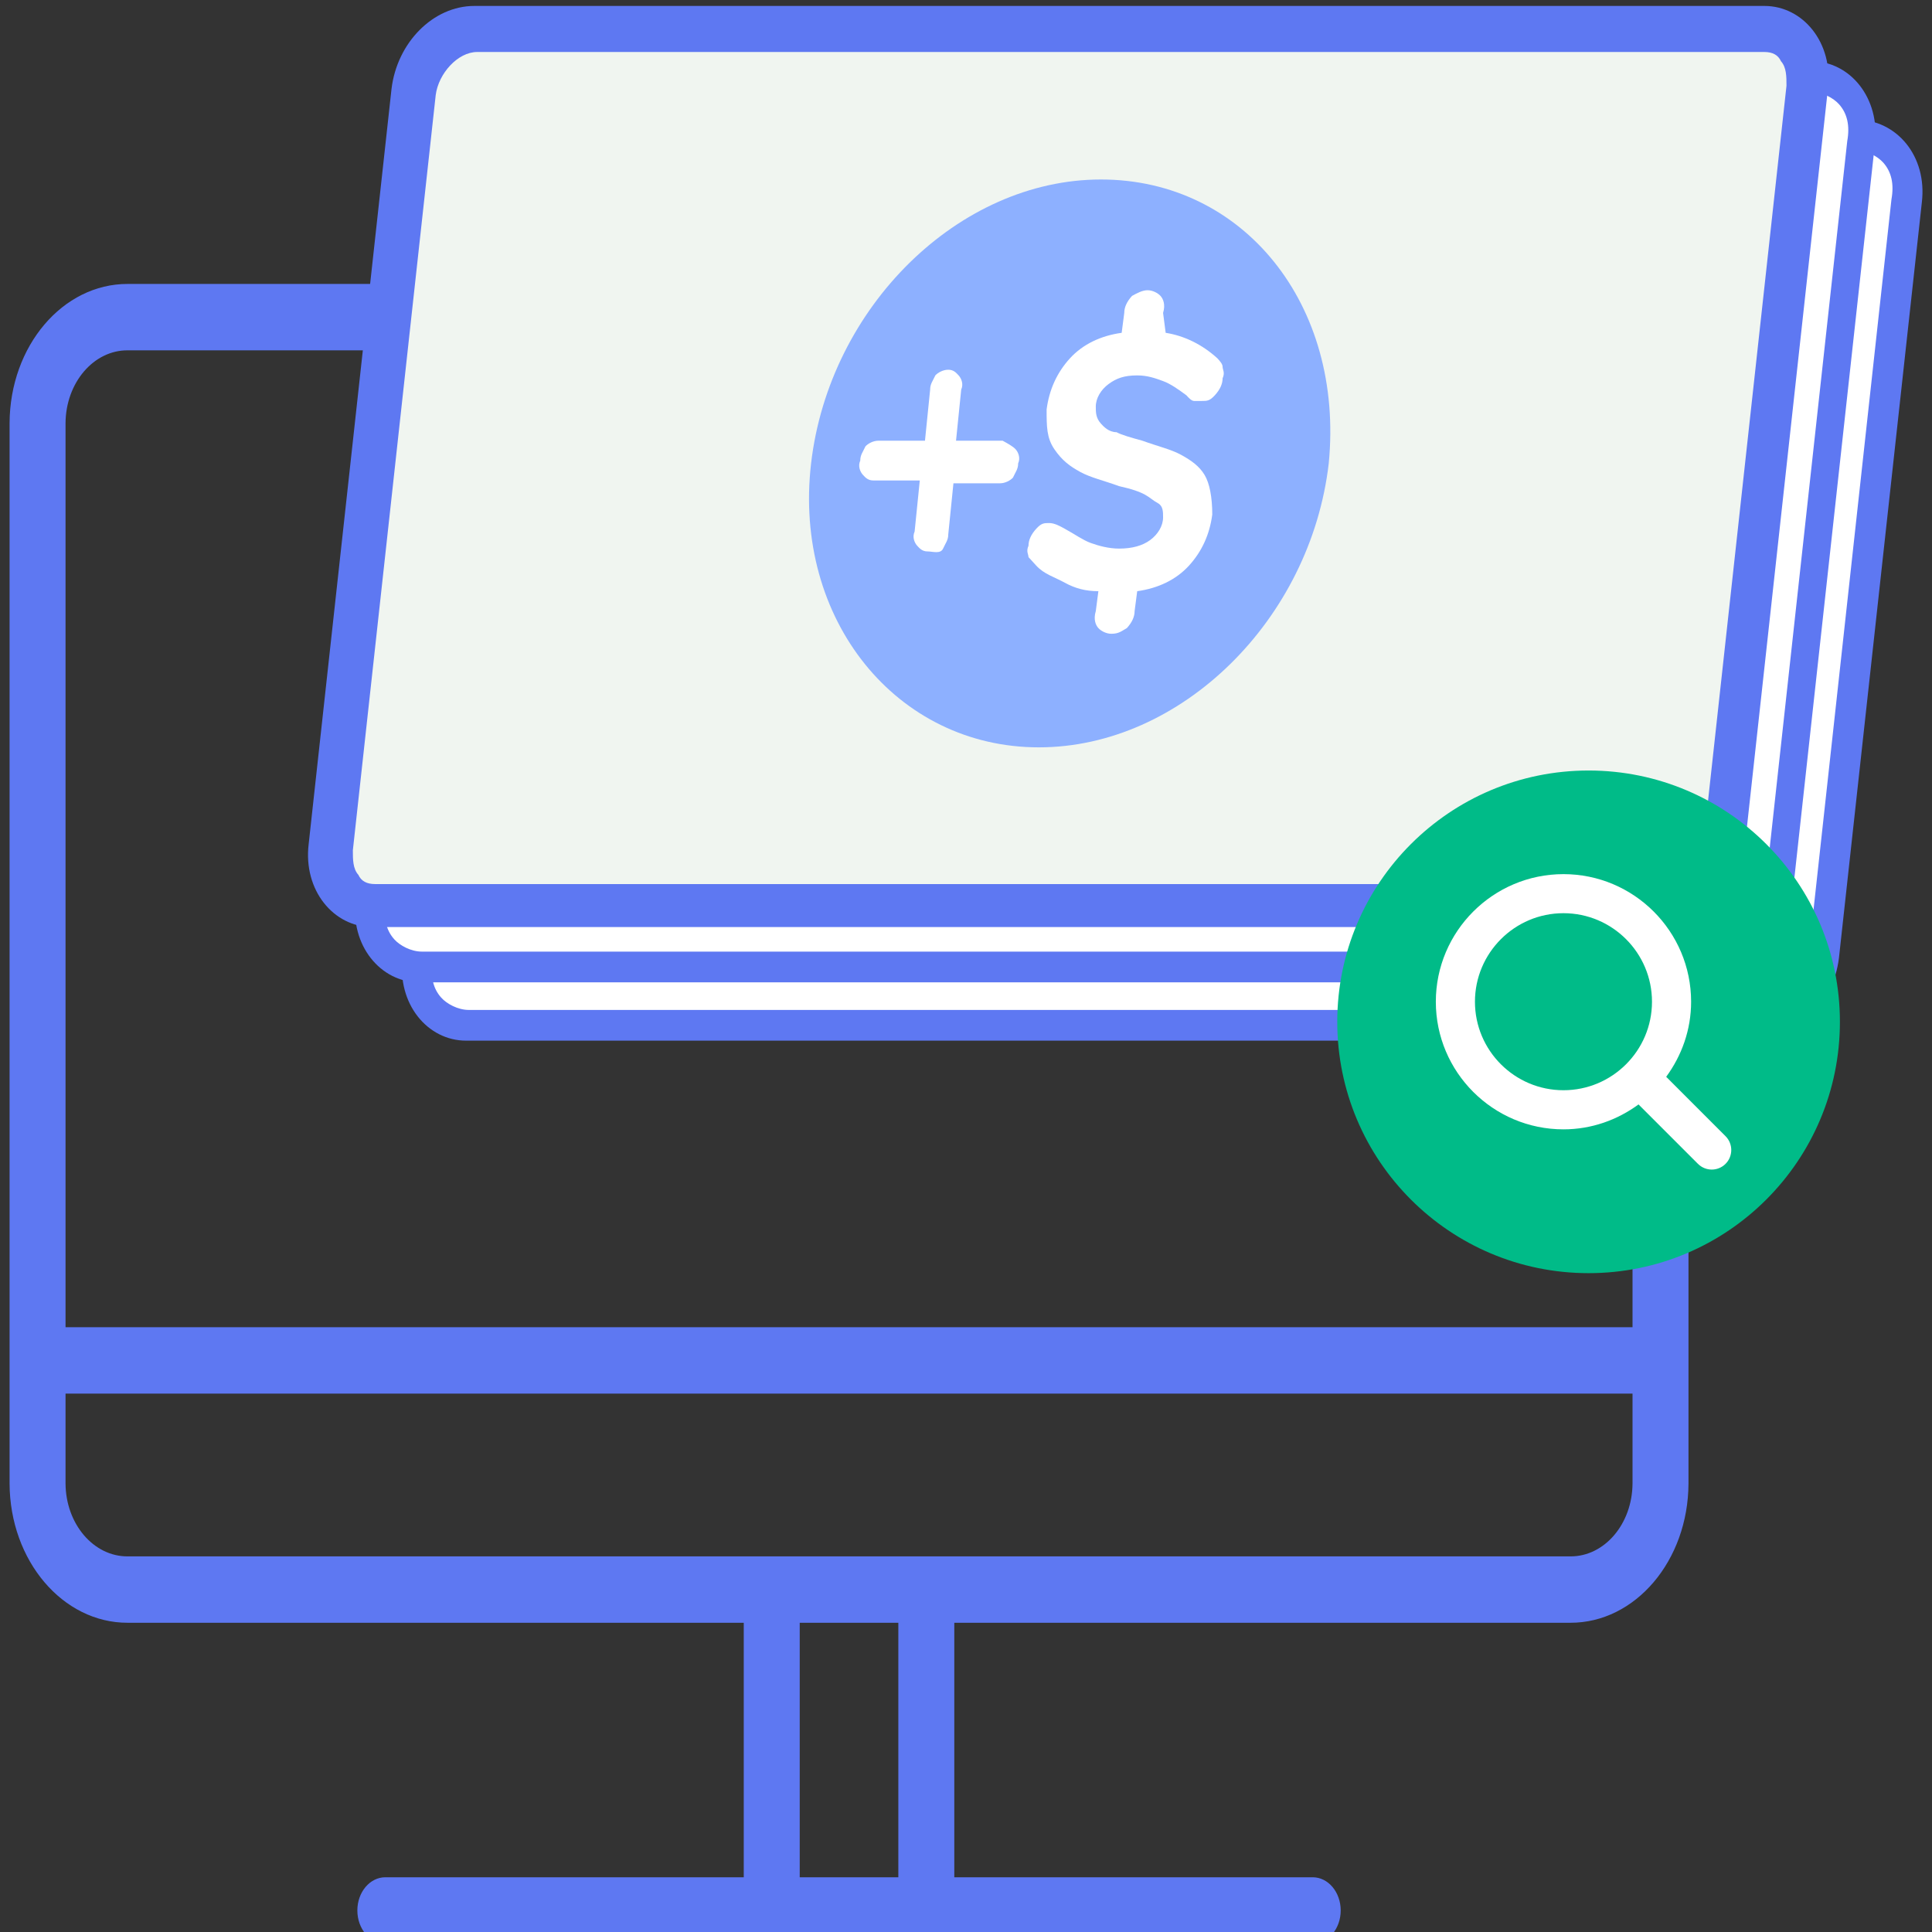 <svg xmlns:dc="http://purl.org/dc/elements/1.1/" xmlns:svg="http://www.w3.org/2000/svg" xmlns:rdf="http://www.w3.org/1999/02/22-rdf-syntax-ns#" xmlns:inkscape="http://www.inkscape.org/namespaces/inkscape" xmlns:sodipodi="http://sodipodi.sourceforge.net/DTD/sodipodi-0.dtd" xmlns:cc="http://creativecommons.org/ns#" xmlns="http://www.w3.org/2000/svg" xmlns:xlink="http://www.w3.org/1999/xlink" id="Camada_1" inkscape:version="0.92.3 (2405546, 2018-03-11)" sodipodi:docname="painel_dos_parcelamentos.svg" x="0px" y="0px" width="60px" height="60px" viewBox="0 0 60 60" xml:space="preserve"><rect x="0" y="0" width="60" height="60" fill="#333333" stroke="none"/><g id="g3884" transform="matrix(0.102,0,0,0.121,-17.91,-4.387)">	<path id="path3850" inkscape:connector-curvature="0" fill="#5E78F2" d="M653.703,109.132H214.482  c-19.793-0.047-35.889,15.938-35.978,35.731v272.161c0.089,19.793,16.185,35.779,35.978,35.731h187.559v65.32H292.913  c-4.705,0-8.52,3.814-8.52,8.52c0,4.706,3.814,8.52,8.52,8.52H575.27c4.705,0,8.52-3.814,8.52-8.52c0-4.706-3.814-8.52-8.52-8.52  H466.143v-65.32h187.559c19.794,0.047,35.889-15.938,35.978-35.731V144.863C689.592,125.07,673.496,109.085,653.703,109.132z   M214.482,126.172h439.221c10.387-0.057,18.859,8.305,18.939,18.692v232.034H195.543V144.864  C195.622,134.477,204.095,126.115,214.482,126.172z M449.104,518.076h-30.023v-65.32h30.023V518.076z M653.703,435.717H214.482  c-10.387,0.057-18.859-8.305-18.939-18.692v-23.088h477.099v23.088C672.562,427.412,664.089,435.774,653.703,435.717z"></path>	<g id="g3856">		<path id="path3852" inkscape:connector-curvature="0" fill="#FFFFFF" d="M318.345,299.41c-5.046,0-8.41-1.576-11.775-4.728   c-3.364-3.152-4.205-7.88-4.205-12.609l25.231-193.858c0.841-9.456,10.934-18.125,21.026-18.125h392.764   c4.205,0,8.41,1.576,11.775,4.728s4.205,7.88,4.205,12.609l-25.231,193.858c-0.841,9.456-10.934,18.125-21.026,18.125H318.345z"></path>		<path id="path3854" inkscape:connector-curvature="0" fill="#5E78F2" d="M740.545,74.818c3.364,0,6.728,1.576,8.41,3.152   c2.523,2.364,3.364,5.516,2.523,9.456l-25.231,193.858c-0.841,7.88-8.41,14.185-16.821,14.185H318.345   c-3.364,0-6.728-1.576-8.41-3.152c-2.523-2.364-3.364-5.516-2.523-9.456l25.231-193.858c0.841-7.88,8.41-14.185,16.821-14.185   H740.545 M740.545,66.938H348.622c-12.616,0-23.549,9.456-25.231,21.277L298.16,282.074c-1.682,11.821,7.569,21.277,19.344,21.277   h392.764c12.616,0,23.549-9.456,25.231-21.277L760.73,88.215C762.412,76.394,753.161,66.938,740.545,66.938z"></path>	</g>	<g id="g3862">		<path id="path3858" inkscape:connector-curvature="0" fill="#FFFFFF" d="M304.047,284.438c-4.205,0-8.41-1.576-11.775-4.728   c-3.364-3.152-4.205-7.88-4.205-12.609l25.231-193.858c0.841-9.456,10.934-18.125,21.026-18.125h392.763   c5.046,0,8.41,1.576,11.775,4.728c3.364,3.152,4.205,7.88,4.205,12.609l-25.231,193.858c-0.841,9.456-10.934,18.125-21.026,18.125   H304.047z"></path>		<path id="path3860" inkscape:connector-curvature="0" fill="#5E78F2" d="M727.088,59.845c3.364,0,6.728,1.576,8.41,3.152   c2.523,2.364,3.364,5.516,2.523,9.456L712.79,266.312c-0.841,7.88-8.41,14.185-16.821,14.185H304.047   c-3.364,0-6.728-1.576-8.41-3.152c-2.523-2.364-3.364-5.516-2.523-9.456L318.345,74.03c0.841-7.88,8.41-14.185,16.821-14.185   L727.088,59.845 M727.088,51.965H334.325c-12.616,0-23.549,9.456-25.231,21.277l-25.232,193.858   c-1.682,11.821,7.569,21.277,19.344,21.277h392.763c12.616,0,23.549-9.456,25.231-21.277l25.231-193.858   C748.114,61.421,738.863,51.965,727.088,51.965z"></path>	</g>	<g id="g3868">		<g id="g4084">			<path id="path3864" inkscape:connector-curvature="0" fill="#F0F5F0" d="M289.75,267.889c-4.205,0-7.569-1.576-10.092-3.94    c-2.523-3.152-4.205-6.304-3.364-11.033l25.231-193.858c0.841-8.668,10.092-16.549,18.503-16.549h392.763    c4.205,0,7.569,1.576,10.092,3.94c2.523,3.152,4.205,6.304,3.364,11.033L701.016,251.34    c-0.841,8.668-10.092,16.549-18.503,16.549H289.75z"></path>		</g>		<path id="path3866" inkscape:connector-curvature="0" fill="#5E78F2" d="M712.791,49.601c2.523,0,4.205,0.788,5.046,2.364   c1.682,1.576,1.682,3.94,1.682,6.304l-25.231,193.858c-0.841,5.516-6.728,11.033-12.616,11.033H289.75   c-2.523,0-4.205-0.788-5.046-2.364c-1.682-1.576-1.682-3.94-1.682-6.304l25.231-193.859c0.841-5.516,6.728-11.033,12.616-11.033   L712.791,49.601 M712.791,37.78H320.027c-12.616,0-23.549,9.456-25.231,21.277l-25.231,193.858   c-1.682,11.821,7.569,21.277,19.344,21.277h392.764c12.616,0,23.549-9.456,25.231-21.277l25.231-193.858   C733.817,47.237,724.565,37.78,712.791,37.78z"></path>	</g>	<g>		<path id="path3870" inkscape:connector-curvature="0" fill="#8DB0FF" d="M580.148,155.198   c-5.516,40.08-44.918,72.873-88.26,72.873c-43.342,0-74.864-32.793-69.348-72.873s44.918-72.873,88.26-72.873   S584.876,114.389,580.148,155.198z"></path>		<g id="g3876">			<path id="path3872" inkscape:connector-curvature="0" fill="#FFFFFF" d="M484.795,151.554c0.788,0.729,1.576,2.186,0.788,3.643    c0,1.457-0.788,2.186-1.576,3.643c-0.788,0.729-2.364,1.457-3.94,1.457h-14.185l-1.576,13.117c0,1.457-0.788,2.186-1.576,3.643    c-0.788,1.457-3.152,0.729-4.728,0.729c-1.576,0-2.364-0.729-3.152-1.457c-0.788-0.729-1.576-2.186-0.788-3.643l1.576-13.117    h-14.185c-1.576,0-2.364-0.729-3.152-1.457c-0.788-0.729-1.576-2.186-0.788-3.643c0-1.457,0.788-2.186,1.576-3.643    c0.788-0.729,2.364-1.457,3.94-1.457h14.185l1.576-13.117c0-1.457,0.788-2.186,1.576-3.643c0.788-0.729,2.364-1.457,3.94-1.457    s2.364,0.729,3.152,1.457s1.576,2.186,0.788,3.643l-1.576,13.117h14.185C482.431,150.097,484.007,150.825,484.795,151.554z"></path>			<path id="path3874" inkscape:connector-curvature="0" fill="#FFFFFF" d="M537.594,181.432c-3.94,3.643-9.456,5.83-15.761,6.558    l-0.788,5.101c0,1.457-0.788,2.915-2.364,4.372c-1.576,0.729-2.364,1.457-4.728,1.457c-1.576,0-3.152-0.729-3.94-1.457    c-0.788-0.729-1.576-2.186-0.788-4.372l0.788-5.101c-3.94,0-7.092-0.729-10.245-2.186c-3.153-1.457-6.304-2.186-8.668-4.372    c-0.788-0.729-1.576-1.457-2.364-2.186c0-0.729-0.788-1.457,0-2.915c0-1.457,0.788-2.915,2.364-4.372    c1.576-1.457,2.364-1.457,3.94-1.457c1.576,0,3.152,0.729,4.728,1.457c3.152,1.457,5.516,2.915,7.88,3.643    c2.364,0.729,5.516,1.457,8.668,1.457c3.94,0,7.092-0.729,9.456-2.186s3.94-3.643,3.94-5.83c0-1.457,0-2.915-1.576-3.643    c-1.576-0.729-2.364-1.457-3.94-2.186c-1.576-0.729-3.94-1.457-7.88-2.186c-4.728-1.457-8.668-2.186-11.821-3.643    c-3.152-1.457-5.516-2.915-7.88-5.83c-2.364-2.915-2.364-5.83-2.364-10.203c0.788-5.101,3.152-9.474,7.092-13.117    c3.94-3.643,9.456-5.83,15.761-6.558l0.788-5.101c0-1.457,0.788-2.915,2.364-4.372c1.576-0.729,3.152-1.457,4.728-1.457    c1.576,0,3.152,0.729,3.94,1.457c0.788,0.729,1.576,2.186,0.788,4.372l0.788,5.101c5.516,0.729,11.033,2.915,15.761,6.558    c0.788,0.729,1.576,1.457,1.576,2.186s0.788,1.457,0,2.915c0,1.457-0.788,2.915-2.364,4.372s-2.364,1.457-3.94,1.457    c-0.788,0-1.576,0-2.364,0s-1.576-0.729-2.364-1.457c-2.364-1.457-4.728-2.915-7.092-3.643c-2.364-0.729-4.728-1.457-7.88-1.457    c-3.94,0-6.304,0.729-8.668,2.186c-2.364,1.457-3.94,3.643-3.94,5.83c0,1.457,0,2.915,1.576,4.372    c0.788,0.729,2.364,2.186,4.728,2.186c1.576,0.729,4.728,1.457,7.88,2.186c4.728,1.457,8.668,2.186,11.821,3.643    c3.152,1.457,5.516,2.915,7.092,5.101c1.576,2.186,2.364,5.83,2.364,10.203C543.898,173.417,541.534,177.789,537.594,181.432z"></path>		</g>	</g></g><circle fill="#00BB88" cx="49.335" cy="31.734" r="7.805"></circle><path fill="#FFFFFF" d="M53.589,35.286l-1.844-1.845c0.481-0.656,0.774-1.457,0.774-2.331c0-2.186-1.778-3.963-3.964-3.963 s-3.964,1.778-3.964,3.963c0,2.185,1.778,3.963,3.964,3.963c0.874,0,1.675-0.293,2.331-0.774l1.844,1.844 c0.119,0.119,0.274,0.179,0.43,0.179s0.311-0.06,0.429-0.178C53.825,35.907,53.825,35.522,53.589,35.286z M45.806,31.11 c0-1.516,1.233-2.75,2.749-2.75s2.749,1.233,2.749,2.75c0,1.516-1.233,2.748-2.749,2.748S45.806,32.626,45.806,31.11z"></path></svg>
